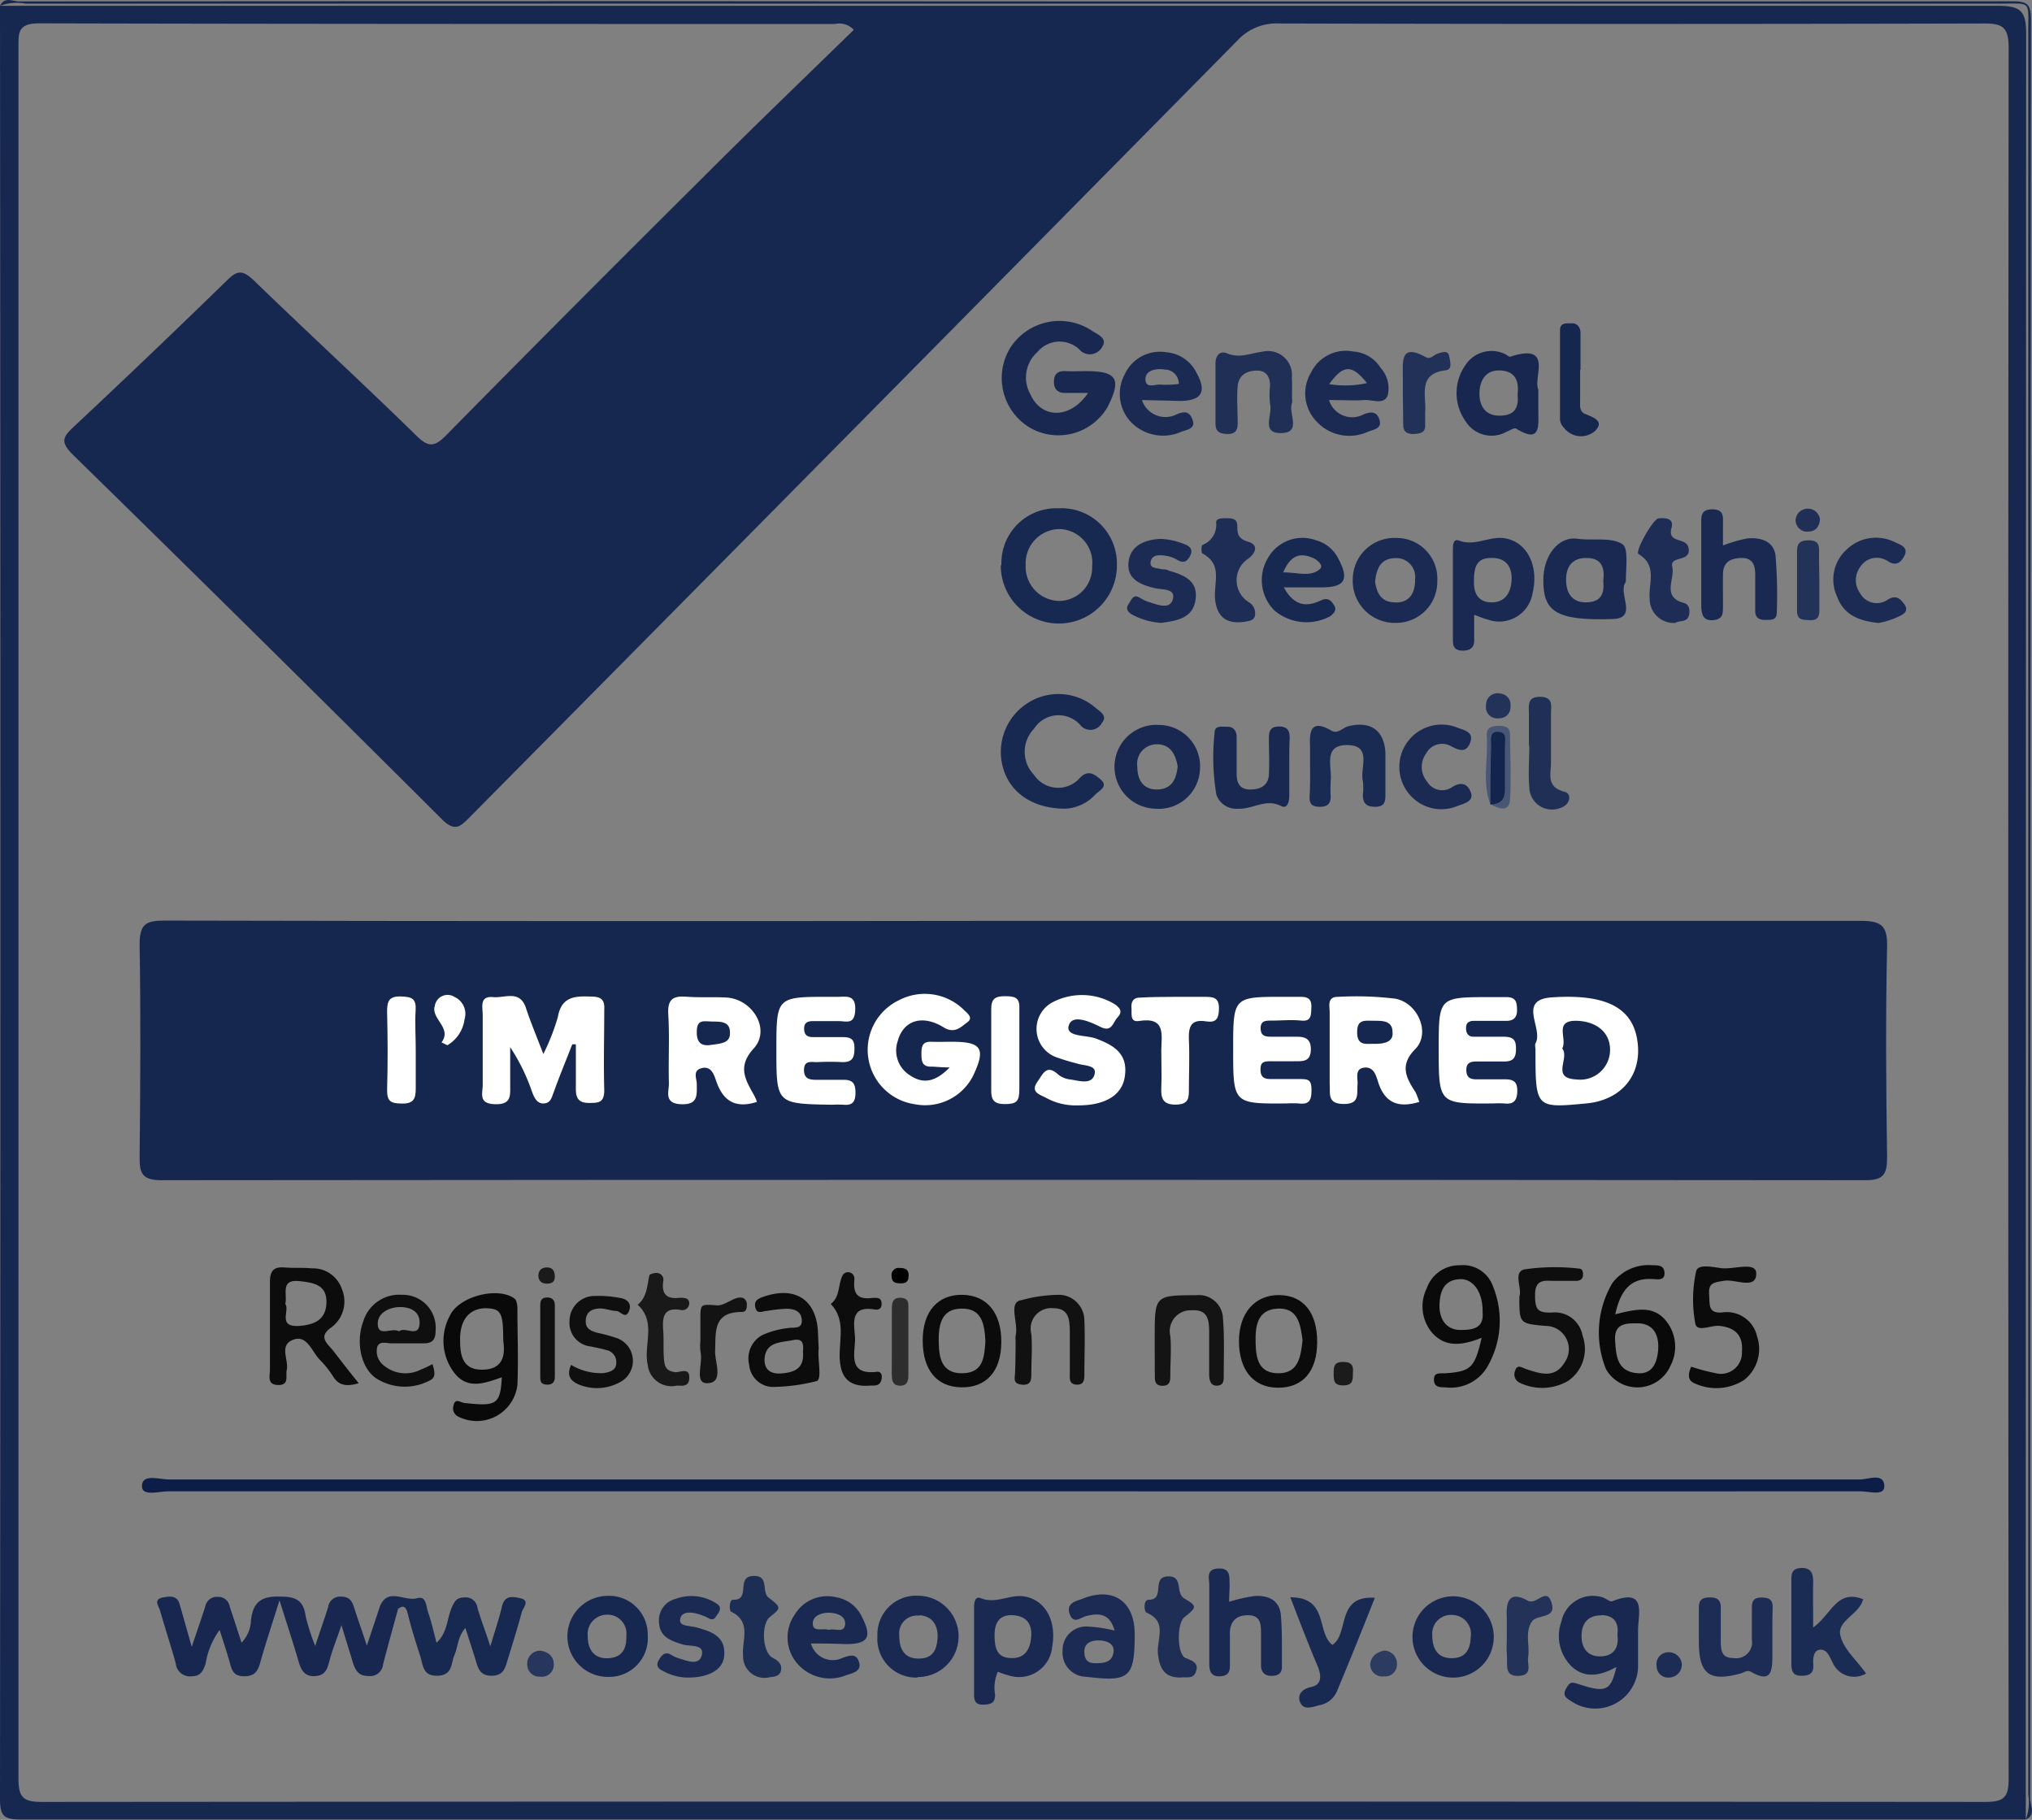 <?xml version="1.0" encoding="UTF-8"?> <svg xmlns="http://www.w3.org/2000/svg" viewBox="0 0 157.48 141.03"><rect x="0" y="0" width="157.48" height="141.03" fill="#808080" stroke="none"/><defs><style>.cls-1{fill:#162750;}.cls-2{fill:#15274f;}.cls-3{fill:#0c1e48;}.cls-4{fill:#172750;}.cls-5{fill:#182851;}.cls-6{fill:#182951;}.cls-7{fill:#1b2c54;}.cls-8{fill:#192951;}.cls-9{fill:#1f2f56;}.cls-10{fill:#1a2952;}.cls-11{fill:#192a52;}.cls-12{fill:#1a2b53;}.cls-13{fill:#1c2c54;}.cls-14{fill:#0e0e0e;}.cls-15{fill:#0b0b0b;}.cls-16{fill:#1b2b53;}.cls-17{fill:#1a2a52;}.cls-18{fill:#1c2b54;}.cls-19{fill:#111;}.cls-20{fill:#141414;}.cls-21{fill:#1d2d55;}.cls-22{fill:#1d2e55;}.cls-23{fill:#0f0f0f;}.cls-24{fill:#1e2e55;}.cls-25{fill:#191919;}.cls-26{fill:#0d0d0d;}.cls-27{fill:#16274f;}.cls-28{fill:#213157;}.cls-29{fill:#233259;}.cls-30{fill:#223259;}.cls-31{fill:#131313;}.cls-32{fill:#2d2d2d;}.cls-33{fill:#101010;}.cls-34{fill:#495777;}.cls-35{fill:#27365c;}.cls-36{fill:#2c3b60;}.cls-37{fill:#1d2c54;}.cls-38{fill:#1b1b1b;}.cls-39{fill:#1a1a1a;}.cls-40{fill:#fff;}.cls-41{fill:#172851;}.cls-42{fill:#192952;}.cls-43{fill:#0c0c0c;}.cls-44{fill:#090909;}.cls-45{fill:#0a0a0a;}.cls-46{fill:#1c2b53;}.cls-47{fill:#172850;}.cls-48{fill:#13244d;}</style></defs><title>osteopaty</title><g id="Capa_2" data-name="Capa 2"><g id="Capa_1-2" data-name="Capa 1"><path class="cls-1" d="M157,141q-77.68,0-155.39,0C.3,141,0,140.73,0,139.39Q.06,69.91,0,.45A3.88,3.88,0,0,1,2,.28q76.52,0,153,0c2.46,0,2.19-.27,2.19,2.18q0,68.31,0,136.6A3.84,3.84,0,0,1,157,141Zm.34-1.43q0-69,.06-138c0-1.23-.24-1.47-1.47-1.47Q103,.13,50.1.09,25.79.09,1.46.11C1,.11.36-.29,0,.45q77.41,0,154.83,0c1.81,0,2.2.43,2.2,2.21Q157,71.81,157,141C157.77,140.67,157.37,140,157.37,139.56ZM64.71,1.86c-20.56,0-41.12,0-61.68-.05-1.66,0-1.6.73-1.6,1.9q0,67.05,0,134.1c0,1.51.39,1.83,1.85,1.83q75.29-.06,150.55,0c1.49,0,1.85-.36,1.84-1.84q-.06-67.05,0-134.1c0-1.7-.56-1.88-2-1.88q-27.25.07-54.53,0a4.12,4.12,0,0,0-3.26,1.34q-29.7,30.1-59.45,60.14c-.74.74-1.15,1.21-2.18.19Q20,49.28,5.63,35.22c-1-1-.73-1.39.11-2.17q6-5.62,11.89-11.36c.79-.78,1.2-.73,2,0,4.2,4.07,8.48,8,12.67,12.1.87.85,1.34.87,2.22,0q9.85-10,19.81-19.89C58.22,10,62.2,6.18,66.17,2.31A1.54,1.54,0,0,0,64.71,1.86Z"></path><path class="cls-2" d="M78.71,71.36q32.73,0,65.45,0c1.58,0,2.13.31,2.09,2-.12,5.42-.08,10.85,0,16.27,0,1.32-.22,1.84-1.72,1.83q-66-.06-132,0c-1.51,0-1.73-.52-1.71-1.84.06-5.48.09-11,0-16.45,0-1.55.48-1.83,1.91-1.83Q45.73,71.41,78.71,71.36Z"></path><path class="cls-3" d="M78.44,115.57q-32.73,0-65.44,0c-.69,0-2,.42-2-.4,0-1,1.35-.52,2.07-.52q65.54,0,131.06,0c.66,0,1.88-.56,1.91.52,0,.79-1.19.4-1.82.4Q111.33,115.58,78.44,115.57Z"></path><path class="cls-4" d="M30.85,124.68c-.39,1.43-.79,2.86-1.16,4.29a1,1,0,0,1-1.11.91c-.77,0-1-.37-1.22-1-.25-.84-.51-1.67-.9-2.94-.42,1.25-.74,2-.95,2.85-.17.62-.33,1.06-1.13,1.1s-1.06-.51-1.25-1.17c-.43-1.48-.91-2.93-1.47-4.71-.57,1.84-1.08,3.35-1.51,4.89-.19.69-.49,1-1.23,1s-.92-.36-1.08-.94c-.23-.86-.52-1.7-.82-2.65a6.1,6.1,0,0,0-1.09,2.64c-.2.55-.37.94-1.07.95a1.1,1.1,0,0,1-1.24-1c-.38-1.38-.83-2.73-1.22-4.1-.1-.34-.53-.84.19-1,.49-.08,1.12-.23,1.33.51.29,1,.55,1.94.94,3.31.43-1.28.75-2.2,1.05-3.13a.91.91,0,0,1,1-.74.87.87,0,0,1,.88.71c.3.9.59,1.8.93,2.84a2.62,2.62,0,0,0,.73-1.74c.17-1.48.87-1.9,2.37-1.83,1.19,0,1.71.37,1.87,1.52a16,16,0,0,0,.74,2.3c.4-1.22.71-2.09,1-3a.93.93,0,0,1,1-.82c.61,0,.83.29,1,.8.28.9.61,1.78,1,3l1-3C30.21,123.8,30.56,123.84,30.85,124.68Z"></path><path class="cls-5" d="M84.33,30.45c-.76,0-1.29,0-1.81,0s-.84-.27-.84-.86.29-.86.88-.83,1.08,0,1.61,0c2.41,0,2.77.62,1.66,2.79a4.41,4.41,0,0,1-6,1.6,4.48,4.48,0,0,1-1.52-6.22,4.54,4.54,0,0,1,6.27-1.33c.42.3,1.3.59.84,1.28a1.08,1.08,0,0,1-1.79.18,2.23,2.23,0,0,0-3.22.21,2.65,2.65,0,0,0-.56,3.28C80.7,32.44,82.9,32.53,84.33,30.45Z"></path><path class="cls-6" d="M30.85,124.68c-.4-.77-.92-.4-1.43-.15.63-1.58,1.94-.39,2.91-.68.73-.21.69.66.85,1.1.26.73.42,1.49.65,2.35.85-.76.8-1.84,1.17-2.7.22-.5.38-.81,1-.81a.91.91,0,0,1,1,.79c.25.88.59,1.73,1,3,.39-1.31.69-2.18.9-3.08s.82-.77,1.38-.66c.86.18.25.75.16,1.09-.35,1.32-.77,2.62-1.17,3.93-.17.6-.4,1-1.19,1s-1-.46-1.17-1.06c-.26-.85-.54-1.69-.84-2.64-.6.66-.57,1.45-.85,2.1s-.13,1.56-1.3,1.6-1.13-.83-1.35-1.52c-.37-1.13-.72-2.26-1-3.41C31.42,124.47,31.23,124.4,30.85,124.68Z"></path><path class="cls-6" d="M82.57,62.67c-2.55,0-4.31-1.26-4.84-3.19a4.49,4.49,0,0,1,1.92-5,4.41,4.41,0,0,1,5.16.29c.34.32,1.09.66.59,1.24a1,1,0,0,1-1.68.17,2.25,2.25,0,0,0-3.58.29,2.57,2.57,0,0,0,0,3.58,2.24,2.24,0,0,0,3.58.2c.64-.63,1.12-.22,1.53.11.73.59-.09.91-.38,1.23A3.39,3.39,0,0,1,82.57,62.67Z"></path><path class="cls-7" d="M140.52,126.12c1.42-1,1.82-3,3.87-2.19-.26,1.15-2,1.65-1.77,2.76s1.26,1.93,2,3a1.82,1.82,0,0,1-2.59-.85c-.22-.39-.39-1-.93-1s-.61.65-.57,1.14c.06.74-.35.9-1,.88s-.7-.49-.7-1v-6.24c0-.55-.05-1.08.76-1.11s.94.47.93,1.14C140.5,123.73,140.52,124.79,140.52,126.12Z"></path><path class="cls-8" d="M133.53,42.27a11.63,11.63,0,0,1,1.85-.54c1-.11,2.06.17,2.22,1.29a36.48,36.48,0,0,1,.1,4.44c0,.63-.45.57-.87.58s-.8-.12-.8-.68c0-1,0-1.9,0-2.85,0-.76-.24-1.3-1.1-1.27s-1.39.35-1.4,1.26,0,1.67,0,2.5c0,.55,0,1-.78,1.06s-.9-.49-.9-1.13c0-2.08,0-4.16,0-6.24,0-.58-.11-1.21.84-1.22s.84.6.84,1.19S133.53,41.61,133.53,42.27Z"></path><path class="cls-9" d="M100.13,30.88a1,1,0,0,1,0,.35c-.32.79.82,2.35-.9,2.33-1.51,0-.59-1.46-.8-2.24a6.11,6.11,0,0,1,0-1.42c0-.69-.29-1.18-1-1.18S96,29,95.92,29.93s0,1.9,0,2.85c0,.58-.19.87-.82.85s-.9-.21-.9-.83c0-1.54,0-3.09,0-4.63,0-.61.34-1,.86-.8,1,.43,1.83,0,2.75-.11a1.86,1.86,0,0,1,2.31,2C100.15,29.81,100.13,30.35,100.13,30.88Z"></path><path class="cls-10" d="M95.26,124.13a11.53,11.53,0,0,1,2-.45c1-.05,1.85.29,2,1.39.12,1.36.08,2.73.09,4.1,0,.53-.32.69-.81.7s-.83-.28-.81-.86c0-.78,0-1.55,0-2.33s0-1.5-1-1.51-1.47.57-1.41,1.59c0,.71,0,1.43,0,2.14,0,.5,0,.94-.71,1s-.9-.34-.89-1c0-2,0-4,0-6.07,0-.52-.29-1.24.72-1.28s.81.76.86,1.35C95.29,123.25,95.26,123.61,95.26,124.13Z"></path><path class="cls-11" d="M100,123.78c3,0,2,2.73,3.26,3.69,1.32-.86.26-3.86,3.29-3.65-1,2.52-1.94,4.87-2.92,7.2a1.81,1.81,0,0,1-1.31,1.11c-.57.13-1.3.47-1.57-.24-.2-.53.1-1,.9-1.17s.76-.88.48-1.57C101.41,127.46,100.76,125.75,100,123.78Z"></path><path class="cls-12" d="M101.53,59.42c0-.53,0-1.07,0-1.6-.07-1.27.15-2.08,1.65-1.2.51.29.87-.23,1.31-.34,1.73-.43,2.8.31,2.88,2.09,0,1.08,0,2.15,0,3.22,0,.53-.07.92-.75.93s-1-.22-1-.93a4.25,4.25,0,0,0,0-1.07c-.24-1,.75-2.75-1.18-2.78s-1.2,1.65-1.31,2.73a10.43,10.43,0,0,0,0,1.25c0,.63-.33.82-.91.8s-.74-.26-.73-.77C101.54,61,101.54,60.2,101.53,59.42Z"></path><path class="cls-5" d="M99.92,59.51v2.15c0,.44-.14,1.05-.62.81-1.2-.63-2.22.26-3.33.2a1.64,1.64,0,0,1-1.7-1.08,17.45,17.45,0,0,1-.14-4.79c0-.62.56-.47,1-.48s.71.3.71.79c0,1,0,1.9,0,2.86,0,.67.22,1.2,1,1.21s1.45-.25,1.5-1.16,0-1.9,0-2.85c0-.56.16-.88.81-.87s.8.35.8.89C99.91,58,99.92,58.74,99.92,59.51Z"></path><path class="cls-13" d="M137.36,126.9c0,.47,0,.95,0,1.43,0,1.22-.13,2.11-1.65,1.23-.32-.18-.55.06-.83.13-2.4.65-3.2.05-3.22-2.41,0-.89,0-1.78,0-2.68,0-.63.27-.81.86-.81s.86.22.84.84c0,.83,0,1.66,0,2.5s.09,1.36,1,1.36a1.23,1.23,0,0,0,1.41-1.42c0-.83,0-1.67,0-2.5,0-.51.17-.77.72-.77s.91.11.89.77S137.36,126.12,137.36,126.9Z"></path><path class="cls-14" d="M117.75,100.48c.24-.62-.52-1.89.39-2.11a16.29,16.29,0,0,1,4.25-.06c.25,0,.32.29.29.55s-.23.39-.48.4c-.59,0-1.19,0-1.78,0s-1.43-.19-1.45,1,.16,1.51,1.34,1.45a2.18,2.18,0,0,1,2.34,1.8,3,3,0,0,1-1.12,3.5,4,4,0,0,1-3.76.14.71.71,0,0,1-.35-.92c.16-.55.53-.24.84-.14,1.1.36,2.23.77,3-.51a1.8,1.8,0,0,0-1.48-2.83C117.75,102.57,117.75,102.57,117.75,100.48Z"></path><path class="cls-15" d="M131.07,105.91a15,15,0,0,0,1.88.5,1.63,1.63,0,0,0,2.05-1.66c.1-1.22-.47-1.86-1.72-2-.66-.08-1.75.52-1.89-.17a10.1,10.1,0,0,1,.06-4.06c.14-.61,1.31-.32,2-.24.94.1,2.65-.54,2.66.41,0,1.28-1.6.42-2.48.56s-1.24.18-1.17,1.11c.06.72-.11,1.43,1,1.35a2.4,2.4,0,0,1,2.71,1.84,3.06,3.06,0,0,1-1,3.39,4,4,0,0,1-3.77.29C130.75,107,130.82,106.45,131.07,105.91Z"></path><path class="cls-16" d="M90,48.27a5.5,5.5,0,0,1-2.22-.62c-.33-.19-.59-.43-.31-.85s.37-.8.93-.44a2.63,2.63,0,0,0,.64.29c.68.22,1.64.62,1.86-.23s-.89-.71-1.44-.85c-1.13-.28-2.13-.7-2-2s1.29-1.76,2.48-1.81a5.24,5.24,0,0,1,1.72.36c.46.15.89.4.55,1-.26.47-.55.52-1,.25a2.43,2.43,0,0,0-.83-.3c-.46-.06-1.08-.14-1.2.44s.52.49.88.61c.17,0,.35,0,.52.1,1.13.33,2.27.74,2.08,2.22S91.2,48.1,90,48.27Z"></path><path class="cls-17" d="M53.52,130a4,4,0,0,1-2-.44c-.35-.17-.78-.36-.46-.92.24-.41.48-.69,1-.38a2.12,2.12,0,0,0,.48.23c.67.2,1.64.64,1.85-.23s-.9-.65-1.47-.82c-.94-.29-1.85-.59-1.85-1.82a1.7,1.7,0,0,1,1.3-1.72,3.54,3.54,0,0,1,3.24.42c.31.22.18.53,0,.78s-.28.52-.68.31a4,4,0,0,0-1-.38c-.48-.11-1.1-.13-1.21.42s.51.5.88.6c.18,0,.36.06.53.11,1.08.3,2.09.69,2,2.1C56.08,129.29,55.12,129.94,53.52,130Z"></path><path class="cls-18" d="M145.59,48.28c-1.57-.16-2.72-.66-3.23-2.08a3.13,3.13,0,0,1,.74-3.6,3.27,3.27,0,0,1,3.8-.56c.37.17,1,.35.71,1-.22.42-.56.9-1.27.47a1.52,1.52,0,0,0-2.19.45,1.71,1.71,0,0,0,0,2,1.47,1.47,0,0,0,2.16.5c.69-.41,1,0,1.31.41.37.62-.3.82-.67,1A7.26,7.26,0,0,1,145.59,48.28Z"></path><path class="cls-19" d="M78.71,103.89a1.45,1.45,0,0,1,0-.36c.25-1-.63-2.65.47-2.78a11.21,11.21,0,0,1,3-.41,2,2,0,0,1,1.86,2c.06,1.37,0,2.75,0,4.12,0,.42,0,.87-.61.84s-.52-.53-.52-.92c0-1,0-2,0-3s0-2-1.26-2a1.59,1.59,0,0,0-1.72,2c.08,1,0,2,0,3,0,.52,0,1-.75.92s-.5-.57-.51-1C78.7,105.56,78.71,104.73,78.71,103.89Z"></path><path class="cls-20" d="M89.49,104v-.36c0-3.25,0-3.26,3.22-3.27a1.87,1.87,0,0,1,2.07,1.79c.12,1.48.06,3,.06,4.47,0,.35,0,.72-.51.75s-.61-.42-.62-.84c0-1,0-2,0-3s.06-2.09-1.34-2a1.62,1.62,0,0,0-1.67,2c.09,1,0,2,0,3,0,.42,0,.86-.62.85s-.58-.47-.58-.88C89.49,105.62,89.49,104.79,89.49,104Z"></path><path class="cls-17" d="M111.78,56.15a3.53,3.53,0,0,1,1,.17c.52.25,1.48.31,1.17,1.19s-.88.65-1.58.27a1.4,1.4,0,0,0-1.85.62,1.76,1.76,0,0,0,.08,2.17,1.36,1.36,0,0,0,1.89.46c.79-.53,1.29-.25,1.51.41s-.53.83-1,1a3.23,3.23,0,0,1-3.63-.73,3.28,3.28,0,0,1,2.36-5.56Z"></path><path class="cls-21" d="M95,40.16c.43,0,.88,0,.89.57s0,1,.84,1.25.59.88,0,1.32a2,2,0,0,0,.11,3.4,1,1,0,0,1,.43.91c0,.46-.47.52-.8.57-1.23.19-2.07-.21-2.28-1.57s.67-2.82-1-3.72c-.11-.06-.09-.63,0-.66a1.66,1.66,0,0,0,1.06-1.74C94.24,40.17,94.66,40.16,95,40.16Z"></path><path class="cls-21" d="M129.85,48.27a1.86,1.86,0,0,1-2-1.88c-.11-1.17.63-2.57-.87-3.46-.29-.17,1.12-2.72,1.56-2.76s1.23-.06,1,.75c-.33,1.22,1.13.7,1.31,1.5.28,1.21-1.48.59-1.25,1.51s-.86,2.34.92,2.8c.38.1.46.53.39.9C130.78,48.28,130.13,48.05,129.85,48.27Z"></path><path class="cls-22" d="M59.54,130a1.66,1.66,0,0,1-1.95-1.71c-.12-1.15.7-2.6-.92-3.39-.19-.1-.14-.94.13-.93,1.39.06.27-1.7,1.45-1.83,1.44-.16.73,1.21,1.31,1.66,1,.77,1,.8.1,1.51-.68.55-.59,2.76.24,3.17.47.24.69.51.64.9C60.46,130,59.88,129.91,59.54,130Z"></path><path class="cls-23" d="M44.26,105.77a4.5,4.5,0,0,0,2.5.64c.5-.08,1-.22,1-.79a.94.94,0,0,0-.78-1c-.39-.12-.81-.19-1.21-.28a1.83,1.83,0,0,1-1.63-2,1.94,1.94,0,0,1,2-1.91,8.52,8.52,0,0,1,1.94.16c.57.08.89.48.67,1-.28.69-.66,0-1,0s-.8-.18-1.21-.19c-.58,0-1.08.2-1.14.87s.33.84.84,1a13.63,13.63,0,0,1,1.55.42,1.87,1.87,0,0,1,.49,3.28,3.69,3.69,0,0,1-3.4.33C44.17,107,43.91,106.57,44.26,105.77Z"></path><path class="cls-9" d="M118.49,57.81c0-.83,0-1.67,0-2.5,0-.64-.15-1.34.91-1.31s.78.82.8,1.39c0,1.25,0,2.5,0,3.74,0,.86-.39,1.86,1.06,2.23.56.14.48,1-.35,1.26A1.76,1.76,0,0,1,118.52,61c-.09-1.06,0-2.13,0-3.2Z"></path><path class="cls-24" d="M91.45,130c-1.19,0-1.59-.7-1.71-1.83s.79-2.5-.89-3.2c-.18-.08-.27-1,.18-1,1.31,0,.17-1.74,1.45-1.81s.58,1.3,1.3,1.71c1,.58,1,.68,0,1.46-.58.46-.58,2.9.11,3.16s1,.46.79,1.07S91.9,129.92,91.45,130Z"></path><path class="cls-25" d="M52.33,107.4a1.85,1.85,0,0,1-2.13-1.63c-.35-1.54.7-3.31-.78-4.66.72-.59.73-1.45.9-2.26,0-.11.41-.23.62-.2a.52.52,0,0,1,.46.64c-.14,1,.27,1.41,1.29,1.28.35,0,.77,0,.72.5a.53.53,0,0,1-.67.44c-1.36-.22-1.41.62-1.34,1.6.05.71,0,1.43.05,2.14s.2,1,.91,1.09c.39,0,1.09-.39,1.06.45S52.65,107.3,52.33,107.4Z"></path><path class="cls-26" d="M67.37,107.38c-1.26.09-2-.37-2.22-1.49-.34-1.6.61-3.41-.77-4.84.76-.57.55-1.54.93-2.23.22-.41,1-.28.9.41-.11,1.16.38,1.49,1.43,1.35.27,0,.63-.07.68.36s-.18.6-.51.54c-1.91-.33-1.64,1-1.55,2.09s-.74,3.06,1.76,2.73c.27,0,.35.27.31.52C68.23,107.52,67.66,107.34,67.37,107.38Z"></path><path class="cls-27" d="M122.46,28.66c0,.77,0,1.54,0,2.31,0,.41-.08.92.37,1.1.68.28,1.57.58.75,1.36a1.66,1.66,0,0,1-2.38-.29,1,1,0,0,1-.3-.62c0-2.31,0-4.61,0-6.92,0-.62.49-.53.89-.55s.71.28.7.77c0,.95,0,1.89,0,2.84Z"></path><path class="cls-28" d="M108.72,30.46V29.22c0-1.22-.21-2.65,1.79-1.54.38.21.62-.21.94-.29s.76-.29.86.21.24,1-.23,1.09c-2.28.26-1.51,2-1.63,3.25,0,.35,0,.71,0,1.07,0,.55-.44.6-.89.62s-.81-.13-.81-.68Z"></path><path class="cls-29" d="M116.78,126.79c0-.47,0-1,0-1.42-.09-1.24.18-2.14,1.62-1.33.68.39,1.46-1.12,1.85.17s-1.13.85-1.53,1.45c-.57.86-.14,1.84-.29,2.76-.09.54.4,1.4-.73,1.45s-.86-.84-.91-1.48S116.78,127.32,116.78,126.79Z"></path><path class="cls-30" d="M141,45c0,.78,0,1.55,0,2.32,0,.53-.18.76-.73.74s-1,0-1-.71c0-1.55,0-3.1,0-4.65,0-.62.27-.82.86-.83s.87.18.85.81S141,44.23,141,45Z"></path><path class="cls-31" d="M54.28,103.89v-1.6c0-1.29,0-1.22,1.34-1.13.46,0,1-.42,1.45-.56.33-.1.73-.08.81.42,0,.32,0,.65-.4.65-2.25,0-2,1.57-2.06,3.09,0,.85.69,2.43-.63,2.43-1,0-.29-1.57-.5-2.41A4.4,4.4,0,0,1,54.28,103.89Z"></path><path class="cls-32" d="M69.12,104c0-.89,0-1.78,0-2.66,0-.49.16-.81.71-.77s.57.33.57.72c0,1.77,0,3.54,0,5.32,0,.47-.15.81-.71.77s-.57-.49-.58-.9Z"></path><path class="cls-33" d="M43,104c0,.9,0,1.79,0,2.68,0,.43-.19.65-.65.62s-.48-.3-.48-.6c0-1.85,0-3.69,0-5.54,0-.31.06-.58.46-.61s.67.15.67.59Z"></path><path class="cls-34" d="M115.51,62.36c-.68-1.77-.15-3.6-.29-5.39,0-.67.46-.72,1-.72s.81.17.81.7c0,1.67.1,3.34,0,5-.07,1-.83.74-1.45.41,1.2-1.26.31-2.84.66-4.24C115.75,59.5,116.52,61.06,115.51,62.36Z"></path><path class="cls-35" d="M41.92,127.92c.61.12,1,.45,1,1.07a.93.93,0,0,1-1.06.94.94.94,0,0,1-1-1A1,1,0,0,1,41.92,127.92Z"></path><path class="cls-36" d="M107.26,127.91a1,1,0,0,1,1,1,.92.92,0,0,1-1,1,.94.94,0,0,1-1.07-.94C106.25,128.37,106.67,128.05,107.26,127.91Z"></path><path class="cls-29" d="M117.06,54.75a.85.85,0,0,1-.89.91.87.87,0,0,1-1-1,.89.89,0,0,1,1.07-.92A.88.88,0,0,1,117.06,54.75Z"></path><path class="cls-37" d="M130.34,129a1,1,0,0,1-1,1,.88.88,0,0,1-.95-.87.92.92,0,0,1,.91-1.09A1,1,0,0,1,130.34,129Z"></path><path class="cls-9" d="M141.05,40.24c-.05.52-.27.91-.84.95a.9.9,0,0,1-1.05-.92.95.95,0,0,1,1.89,0Z"></path><path class="cls-38" d="M104.85,106.42c0,.53,0,.93-.73.94s-.76-.36-.76-.89,0-.93.72-.93S104.9,105.87,104.85,106.42Z"></path><path d="M69.8,99.45c-.38,0-.69-.06-.7-.55a.55.55,0,0,1,.62-.64c.37,0,.69.08.7.55S70.24,99.46,69.8,99.45Z"></path><path class="cls-39" d="M43,98.93c0,.48-.32.56-.71.54s-.6-.31-.56-.7.31-.57.72-.55S43,98.55,43,98.93Z"></path><path class="cls-40" d="M44.35,80.93c-.48,1.24-1,2.48-1.44,3.72-.15.36-.21.83-.76.86s-.76-.49-.92-.91a15.1,15.1,0,0,0-1.69-3.45c0,1,0,2,0,2.94,0,.8.1,1.5-1.13,1.48s-1.06-.65-1-1.39c0-1.85,0-3.69,0-5.53,0-.59-.27-1.49.81-1.38.89.09,2.08-.6,2.55.87.37,1.12.83,2.21,1.34,3.54a17.15,17.15,0,0,0,1.12-2.85c.28-1.62,1.33-1.65,2.6-1.6.75,0,1.05.25,1,1,0,2.08-.06,4.16,0,6.24,0,1-.44,1-1.2,1s-1-.35-1-1.06c0-1.16,0-2.32,0-3.48Z"></path><path class="cls-40" d="M73.6,82.72c-.74,0-1.1-.07-1.45-.06-.69,0-.74-.44-.74-1s.07-.95.75-.93,1.07,0,1.61,0c2.33,0,2.65.53,1.63,2.67a4.17,4.17,0,0,1-4.51,2.17,4.26,4.26,0,0,1-1.24-8.05,4.32,4.32,0,0,1,5,.69c.25.27.83.63.33,1s-1,.94-1.87.39c-1.64-1-3.1-.52-3.53,1.06a2.26,2.26,0,0,0,.94,2.67C71.51,84,72.46,83.89,73.6,82.72Z"></path><path class="cls-40" d="M83.53,85.66a4.76,4.76,0,0,1-2.47-.59c-.46-.25-1.25-.42-.64-1.27.41-.58.69-1.36,1.59-.53a1.85,1.85,0,0,0,1,.39c.68.11,1.65.42,1.83-.46.14-.69-.87-.6-1.39-.79a15.76,15.76,0,0,1-1.69-.52,2.34,2.34,0,0,1-.28-4.17,4.91,4.91,0,0,1,4.93.11c.41.3.6.58.21,1s-.44,1.19-1.33.75-2.19-1-2.46-.11,1.32.73,2.07,1c1.42.52,2.52,1.18,2.28,2.9C87,84.86,85.66,85.67,83.53,85.66Z"></path><path class="cls-40" d="M95.57,81.31c0-4.07,0-4.07,4-4.06.42,0,.84,0,1.25,0,.62,0,.84.24.81.84s0,1.08-.79,1-1.54,0-2.32,0c-.42,0-.84,0-.82.63s.45.61.87.62c.59,0,1.19,0,1.78,0s1.26,0,1.24,1-.69.89-1.32.9-1.19,0-1.78,0-.81.08-.8.68.34.7.81.7c.71,0,1.43,0,2.14,0s1,0,1,.84-.18,1.14-1,1.05a6.59,6.59,0,0,0-.89,0C95.57,85.54,95.57,85.54,95.57,81.31Z"></path><path class="cls-40" d="M60.17,81.35c0-4.11,0-4.11,4.18-4.1.18,0,.36,0,.53,0,.69,0,1.44-.21,1.4,1s-.7.87-1.32.88H63c-.39,0-.69.11-.68.6s.26.63.66.64c.77,0,1.55,0,2.32,0s.93.26.92.94-.19,1-.91,1a18.31,18.31,0,0,0-2,0c-.44,0-1-.16-1,.61s.56.76,1.1.76,1.31,0,2,0,.89.31.89,1-.23,1-.93.93a8.84,8.84,0,0,0-.89,0C60.17,85.54,60.17,85.54,60.17,81.35Z"></path><path class="cls-40" d="M111.5,81.27c0-4,0-4,4-4,.42,0,.83,0,1.25,0,.78,0,.81.45.82,1s-.25.85-.85.84c-.83,0-1.66,0-2.49,0-.33,0-.59.11-.61.49s.1.72.55.74c.77,0,1.55,0,2.32,0s1,.21,1,.92-.2,1-.92,1-1.43,0-2.14,0c-.47,0-.8.1-.79.68s.33.71.81.7h2.14c.6,0,1,.1,1,.87s-.28,1.09-1,1a8.84,8.84,0,0,0-.89,0C111.5,85.54,111.5,85.54,111.5,81.27Z"></path><path class="cls-40" d="M91,77.25c.78,0,1.55,0,2.33,0,.63,0,1.15,0,1.14.9s-.3,1.1-1,1c-1.22-.2-1.37.47-1.33,1.46.06,1.25,0,2.5,0,3.75,0,.73,0,1.22-1,1.24s-1.18-.47-1.14-1.31,0-1.91,0-2.86c0-1.18.41-2.65-1.73-2.31-.73.12-.54-.6-.58-1s.08-.82.66-.81C89.19,77.26,90.09,77.25,91,77.25Z"></path><path class="cls-40" d="M79,81.55c0,1,0,1.9,0,2.85s-.21,1.15-1.09,1.16-1.11-.32-1.09-1.14c0-2.07,0-4.15,0-6.22,0-.83.34-1,1.06-1s1.16.07,1.12.94C79,79.3,79,80.43,79,81.55Z"></path><path class="cls-40" d="M32.22,81.35c0,1,0,2,0,3,0,.8-.16,1.18-1.07,1.17S30,85.33,30,84.45c.06-2,.05-4,0-6.07,0-.81.16-1.18,1.06-1.16s1.21.19,1.15,1.1S32.22,80.34,32.22,81.35Z"></path><path class="cls-40" d="M34.67,81l-.45-.22c.84-1.14-.85-1.83-.52-2.84a1,1,0,0,1,1.53-.68A1.44,1.44,0,0,1,36,79,2.74,2.74,0,0,1,34.67,81Z"></path><path class="cls-41" d="M77.61,43.78A4.25,4.25,0,0,1,82,39.39a4.3,4.3,0,0,1,4.56,4.43,4.48,4.48,0,0,1-9,0Zm1.88,0a2.65,2.65,0,0,0,2.61,2.79,2.58,2.58,0,0,0,2.54-2.66A2.61,2.61,0,0,0,82.14,41,2.65,2.65,0,0,0,79.49,43.77Z"></path><path class="cls-5" d="M125.27,129.18c-1.3.72-2.47.89-3.48-.05a3.31,3.31,0,0,1-.78-3.48,2.49,2.49,0,0,1,3.14-1.88c.28.06.61.39.8.32,2.71-1.08,2,1,2,2.24,0,1,0,1.91,0,2.86a3.32,3.32,0,0,1-5.17,2.65c-.37-.24-.73-.43-.4-1s.44-.48,1-.32C124.5,131.22,124.84,131,125.27,129.18Zm-1.17-4c-1,0-1.51.57-1.53,1.55s.47,1.64,1.46,1.63,1.47-.64,1.32-1.68C125.48,125.73,125.07,125.18,124.1,125.16Z"></path><path class="cls-42" d="M114.25,47.64c0,.83,0,1.43,0,2s-.35.79-.92.78-.73-.29-.73-.78v-7c0-.35,0-.92.47-.75,1.26.48,2.39-.39,3.59-.17,1.72.31,2.62,2.17,2.11,4.27a2.62,2.62,0,0,1-3.53,2C115,47.94,114.72,47.82,114.25,47.64Zm1.29-4.4c-1.22,0-1.3.89-1.31,1.85s.39,1.6,1.41,1.59,1.48-.78,1.51-1.8S116.65,43.2,115.54,43.24Z"></path><path class="cls-43" d="M27.8,107.19c-1,.3-1.58.15-2-.55a7.67,7.67,0,0,0-1-1.25c-.63-.63-1-2-2.1-1.56s-.3,1.55-.48,2.35c-.1.46.22,1.17-.67,1.15s-.62-.73-.63-1.2c0-2.26,0-4.51,0-6.77,0-.84.25-1.2,1.11-1.14s1.43,0,2.13.07a2.37,2.37,0,0,1,2.34,1.61,2.5,2.5,0,0,1-.76,2.92c-1,.68-.58,1.12,0,1.75C26.36,105.36,27,106.21,27.8,107.19Zm-4.6-4.44c1.24-.09,2.09-.53,2.1-1.86s-1-1.49-2.09-1.61c-1.52-.16-.92,1-1.1,1.77C22.48,101.54,21.47,102.87,23.2,102.75Z"></path><path class="cls-42" d="M77.33,129.55a3.09,3.09,0,0,0-.21,1.78c0,.67-.37.76-.92.77s-.71-.25-.71-.76c0-2.26,0-4.52,0-6.79,0-.36.07-.88.52-.7,1.18.48,2.26-.33,3.4-.13,1.61.28,2.5,1.9,2.13,3.92a2.57,2.57,0,0,1-3.07,2.27A6.84,6.84,0,0,1,77.33,129.55Zm1.18-4.38c-1-.06-1.43.52-1.43,1.53s.17,1.81,1.37,1.79c1,0,1.4-.7,1.47-1.68S79.53,125.23,78.51,125.17Z"></path><path class="cls-42" d="M126,45.1c-.67.84,1,2.8-1,2.87-4.42.15-5.42-.58-5.39-3.06,0-1.82,1.15-3.37,2.64-3.16,1.19.17,2.55-.15,3.46.4C126.24,42.44,126,44,126,45.1Zm-3.09-1.86c-1.13,0-1.56.77-1.54,1.74s.45,1.72,1.58,1.7,1.41-.68,1.3-1.66C124.39,44,124.13,43.23,122.94,43.24Z"></path><path class="cls-44" d="M38.89,106.73c-1.31.46-2.68,1-3.71-.38a4.08,4.08,0,0,1-.31-4.4c.69-1.49,3.71-2.27,5-1.32.18.13.23.53.23.8,0,2,.08,3.94,0,5.89a3.17,3.17,0,0,1-4.56,2.47.71.71,0,0,1-.39-.88c.13-.6.53-.23.83-.19C38.49,109,38.78,108.84,38.89,106.73Zm-1.23-5.35c-1.28,0-2.06.91-2,2.56,0,1.13.23,2.22,1.7,2.2,1.68,0,1.8-1.18,1.64-2.26C39,101.7,38.83,101.42,37.66,101.38Z"></path><path class="cls-4" d="M119.22,30.18c0,.72,0,1.2,0,1.67,0,1.15.21,2.55-1.71,1.37-.15-.1-.52.15-.79.26a2.37,2.37,0,0,1-3.14-.84,3.76,3.76,0,0,1,0-4.36,2.41,2.41,0,0,1,3-.87c.17.05.36.27.47.23C120.44,26.54,118.79,29.29,119.22,30.18Zm-2.9-1.47c-1.14-.07-1.62.71-1.66,1.69s.4,1.8,1.52,1.81,1.55-.52,1.43-1.62C117.73,29.61,117.5,28.79,116.32,28.71Z"></path><path class="cls-17" d="M111.39,45a3.19,3.19,0,0,1-3.25,3.27,3.26,3.26,0,0,1-3.3-3.42,3.22,3.22,0,0,1,3.37-3.16A3.15,3.15,0,0,1,111.39,45Zm-3.21,1.69c1.13,0,1.51-.84,1.49-1.81a1.46,1.46,0,0,0-1.48-1.63c-1.13,0-1.51.72-1.62,1.84C106.7,45.91,107,46.7,108.18,46.68Z"></path><path class="cls-5" d="M93,59.59a3.2,3.2,0,0,1-3.47,3.08,3.25,3.25,0,1,1,.33-6.49A3.2,3.2,0,0,1,93,59.59Zm-3.41-1.91a1.51,1.51,0,0,0-1.45,1.71c0,1,.42,1.81,1.55,1.79s1.48-.82,1.58-1.79C91.09,58.39,90.67,57.63,89.55,57.68Z"></path><path class="cls-17" d="M88.5,31a1.92,1.92,0,0,0,2.73,1.09c.67-.27,1-.14,1.21.49s-.44.72-.84.86a3.48,3.48,0,0,1-3.94-.72A3.19,3.19,0,0,1,87.17,29a3,3,0,0,1,3.23-1.7,2.84,2.84,0,0,1,2.28,1.5c.88,1.53.49,2.26-1.24,2.27Zm1.67-2.38c-.63-.06-1.37.08-1.4.74,0,.82.77.38,1.21.45a7.19,7.19,0,0,0,1.38-.06A1.1,1.1,0,0,0,90.17,28.64Z"></path><path class="cls-45" d="M114.83,103.67c-1.52.6-2.86.79-3.9-.46a3.17,3.17,0,0,1-.36-3.37,2.67,2.67,0,0,1,2.6-1.79,2.45,2.45,0,0,1,2.53,1.62,7.08,7.08,0,0,1-.48,6.33,3.29,3.29,0,0,1-3.21,1.51c-.41,0-.88,0-.88-.6s.49-.46.89-.49C114,106.28,114.29,106,114.83,103.67Zm-1.74-4.54c-1.22.08-1.5,1-1.53,2s.47,2,1.75,1.93c.84,0,1.71-.15,1.59-1.36C114.94,100.16,114.18,99.05,113.09,99.13Z"></path><path class="cls-6" d="M99.5,45.52c.84,1.53,1.83,1.5,2.89,1,.52-.23.77,0,1,.38s0,.62-.31.86a3.85,3.85,0,0,1-4.32-.46,3.32,3.32,0,0,1-.47-4.1A3.07,3.07,0,0,1,102,41.87a2.74,2.74,0,0,1,1.73,1.44c.85,1.6.5,2.2-1.29,2.21Zm2.8-1.43c.31-.27-.22-.73-.61-.88-1-.41-1.7-.13-2.24,1.15C100.56,44.34,101.55,44.76,102.3,44.09Z"></path><path class="cls-46" d="M86.38,126.36C86,125,85.15,125,84.2,125.23c-.46.11-1,.68-1.3-.16s.5-1,.93-1.15c2.39-1,4.07.14,4.11,2.62,0,3.45-.35,3.82-3.75,3.4a1.86,1.86,0,0,1-1.84-2,1.83,1.83,0,0,1,2-1.89A11,11,0,0,1,86.38,126.36Zm-1.2.76c-.64,0-1.2.2-1.14,1s.61.79,1.17.76,1-.19,1.09-.86S85.73,127.14,85.18,127.12Z"></path><path class="cls-44" d="M125.18,101.85c1.61-.4,3-.74,4,.59a3.18,3.18,0,0,1,.29,3.38,2.8,2.8,0,0,1-5,.29,7.53,7.53,0,0,1,.49-6.68,3.51,3.51,0,0,1,3.13-1.38c.43,0,.89,0,.91.6s-.53.49-.9.47C126.31,99,125.58,100.07,125.18,101.85Zm1.8.7c-.85,0-1.89-.07-1.81,1.3.07,1.14.13,2.36,1.59,2.55,1.21.17,1.64-.66,1.74-1.71S128.28,102.61,127,102.55Z"></path><path class="cls-17" d="M103,31a1.87,1.87,0,0,0,2.68,1.11c.66-.26,1.06-.18,1.24.46s-.47.73-.87.87a3.45,3.45,0,0,1-4-.76,3.13,3.13,0,0,1-.45-3.8,3,3,0,0,1,3.28-1.64A2.7,2.7,0,0,1,107,28.51a2.36,2.36,0,0,1,.54,2.16c-.32.72-1.17.29-1.79.33C104.93,31.06,104.1,31,103,31Zm2.93-1.33c-1.17-1.44-1.81-1.43-2.92.1A7.86,7.86,0,0,0,105.93,29.69Z"></path><path class="cls-42" d="M71.1,130A3,3,0,0,1,68,126.8a3,3,0,0,1,3.14-3.14,3.15,3.15,0,1,1,0,6.3Zm.17-4.79a1.38,1.38,0,0,0-1.58,1.5c0,1,.33,1.8,1.46,1.82s1.45-.65,1.51-1.59S72.29,125.24,71.27,125.17Z"></path><path class="cls-42" d="M62.85,127.36a1.75,1.75,0,0,0,2.46,1.11c.56-.19,1.06-.37,1.27.35s-.54.84-1,1a3.34,3.34,0,0,1-3.87-1,3.09,3.09,0,0,1-.13-3.68,2.94,2.94,0,0,1,3.23-1.36,2.69,2.69,0,0,1,2,1.54c.79,1.56.47,2.09-1.27,2.09C64.76,127.37,63.89,127.36,62.85,127.36Zm2.65-1.53c0-.63-.64-.82-1.17-.85s-1.35.16-1.34.85.82.31,1.24.48C64.67,126.14,65.45,126.64,65.5,125.83Z"></path><path class="cls-5" d="M112.44,130a3.15,3.15,0,0,1,0-6.29,3.15,3.15,0,1,1,0,6.29ZM111,126.7c0,1,.36,1.79,1.49,1.8s1.46-.73,1.49-1.64a1.47,1.47,0,0,0-1.4-1.71A1.45,1.45,0,0,0,111,126.7Z"></path><path class="cls-47" d="M50.2,126.73a3,3,0,0,1-3,3.22,3.14,3.14,0,1,1-.17-6.28A3,3,0,0,1,50.2,126.73Zm-4.65.07c0,1,.47,1.77,1.61,1.7s1.41-.84,1.38-1.74A1.46,1.46,0,0,0,47,125.13,1.5,1.5,0,0,0,45.55,126.8Z"></path><path class="cls-23" d="M33.52,105.71c.16.56.32,1.06-.28,1.3a4.12,4.12,0,0,1-4.09-.2c-1.18-.8-1.59-2.81-1-4.4a2.91,2.91,0,0,1,3-2.07,2.55,2.55,0,0,1,2.61,2.76c0,.67-.2,1-.91,1s-1.67,0-2.5,0c-.39,0-.94-.21-1.11.27a1.38,1.38,0,0,0,.5,1.44,2.61,2.61,0,0,0,2.84.34A9.46,9.46,0,0,0,33.52,105.71Zm-1-3.23c0-.82-.67-1.19-1.5-1.19s-1.81.44-1.74,1.38,1.09.18,1.65.5C31.4,102.76,32.51,103.76,32.52,102.48Z"></path><path class="cls-43" d="M63.45,104.49c-.11.8.29,2.47-.18,2.54a14.32,14.32,0,0,1-3.45.45,1.88,1.88,0,0,1-1.76-1.72,2.06,2.06,0,0,1,1-2.29,6.63,6.63,0,0,1,2-.55c.4-.09,1.1.13,1.08-.59s-.57-.89-1.13-.91a10.74,10.74,0,0,0-1.58.17c-.32,0-.74.29-.88-.23s.13-.7.62-.87c2.53-.88,4.21.29,4.23,3Zm-2-.64c-.94.2-2.15.1-2.2,1.53,0,.85.6,1.12,1.33,1.05,1-.08,1.76-.39,1.65-1.66C62.26,104.28,62.32,103.67,61.47,103.85Z"></path><path class="cls-15" d="M77.6,104c0,2.26-1.16,3.54-3.09,3.51s-3-1.36-3-3.64,1.21-3.57,3.1-3.53S77.62,101.76,77.6,104Zm-3.08-2.59c-1.6,0-1.79,1.33-1.77,2.55s.2,2.49,1.85,2.46,1.68-1.33,1.77-2.47C76.3,102.64,76.12,101.38,74.52,101.41Z"></path><path class="cls-15" d="M102.08,104c0,2.28-1.12,3.56-3.06,3.54s-3-1.44-3-3.62,1.25-3.58,3.12-3.56S102.09,101.72,102.08,104ZM99,101.41c-1.6.09-1.72,1.41-1.69,2.66s.25,2.36,1.8,2.35,1.7-1.35,1.84-2.57C100.78,102.63,100.6,101.32,99,101.41Z"></path><path class="cls-48" d="M115.51,62.36c0-1.53,0-3.06.06-4.59,0-.43-.17-1.1.55-1.06s.5.68.51,1.12c0,1.12,0,2.24,0,3.35,0,.9-.43,1.12-1.15,1.17Z"></path><path class="cls-40" d="M110,85.39c-1.74.53-2.74,0-3.23-1.65-.15-.48-.36-1.11-1.08-1s-.44.85-.48,1.31c-.06.75.18,1.52-1.1,1.5s-1-.82-1.06-1.56c0-1.84,0-3.69,0-5.54,0-.48-.22-1.2.63-1.2a25.38,25.38,0,0,1,4.45.14c1.76.32,2.77,2.68,1.55,3.91s-.72,2.2,0,3.3C109.8,84.82,109.87,85.05,110,85.39ZM107.92,80c0-1-.91-.88-1.62-.9s-1.12,0-1.12.9c0,1.06.68.88,1.31.89S108,80.82,107.92,80Z"></path><path class="cls-40" d="M119,81.37c0-.17-.06-.39,0-.52.65-1.13-1.46-3.38,1.27-3.56,4.45-.3,6.45.94,6.67,3.75.19,2.44-1.41,4.23-4,4.47C119,85.88,119,85.88,119,81.37Zm3.18,2.28a2.31,2.31,0,0,0,2.6-2.3c0-1.32-1-2.15-2.46-2.24-2-.11-.81,1.39-1.25,2.14C121.68,82,120.16,83.56,122.17,83.65Z"></path><path class="cls-40" d="M58.66,85.39c-1.81.58-2.7-.21-3.19-1.72-.17-.5-.41-1.08-1.11-.89S54,83.58,54,84c0,.86.12,1.63-1.23,1.57s-.91-1-.93-1.63c-.05-1.78.06-3.57-.05-5.35-.06-1.16.37-1.43,1.42-1.35s2.15,0,3.21.07c2,.22,3.29,2.52,2,3.93s-.66,2.41,0,3.6A2.46,2.46,0,0,1,58.66,85.39ZM56.57,80c0-.91-.82-.82-1.46-.84S54,79,54,80s.58,1,.91,1C55.87,80.87,56.62,80.86,56.57,80Z"></path></g></g></svg> 